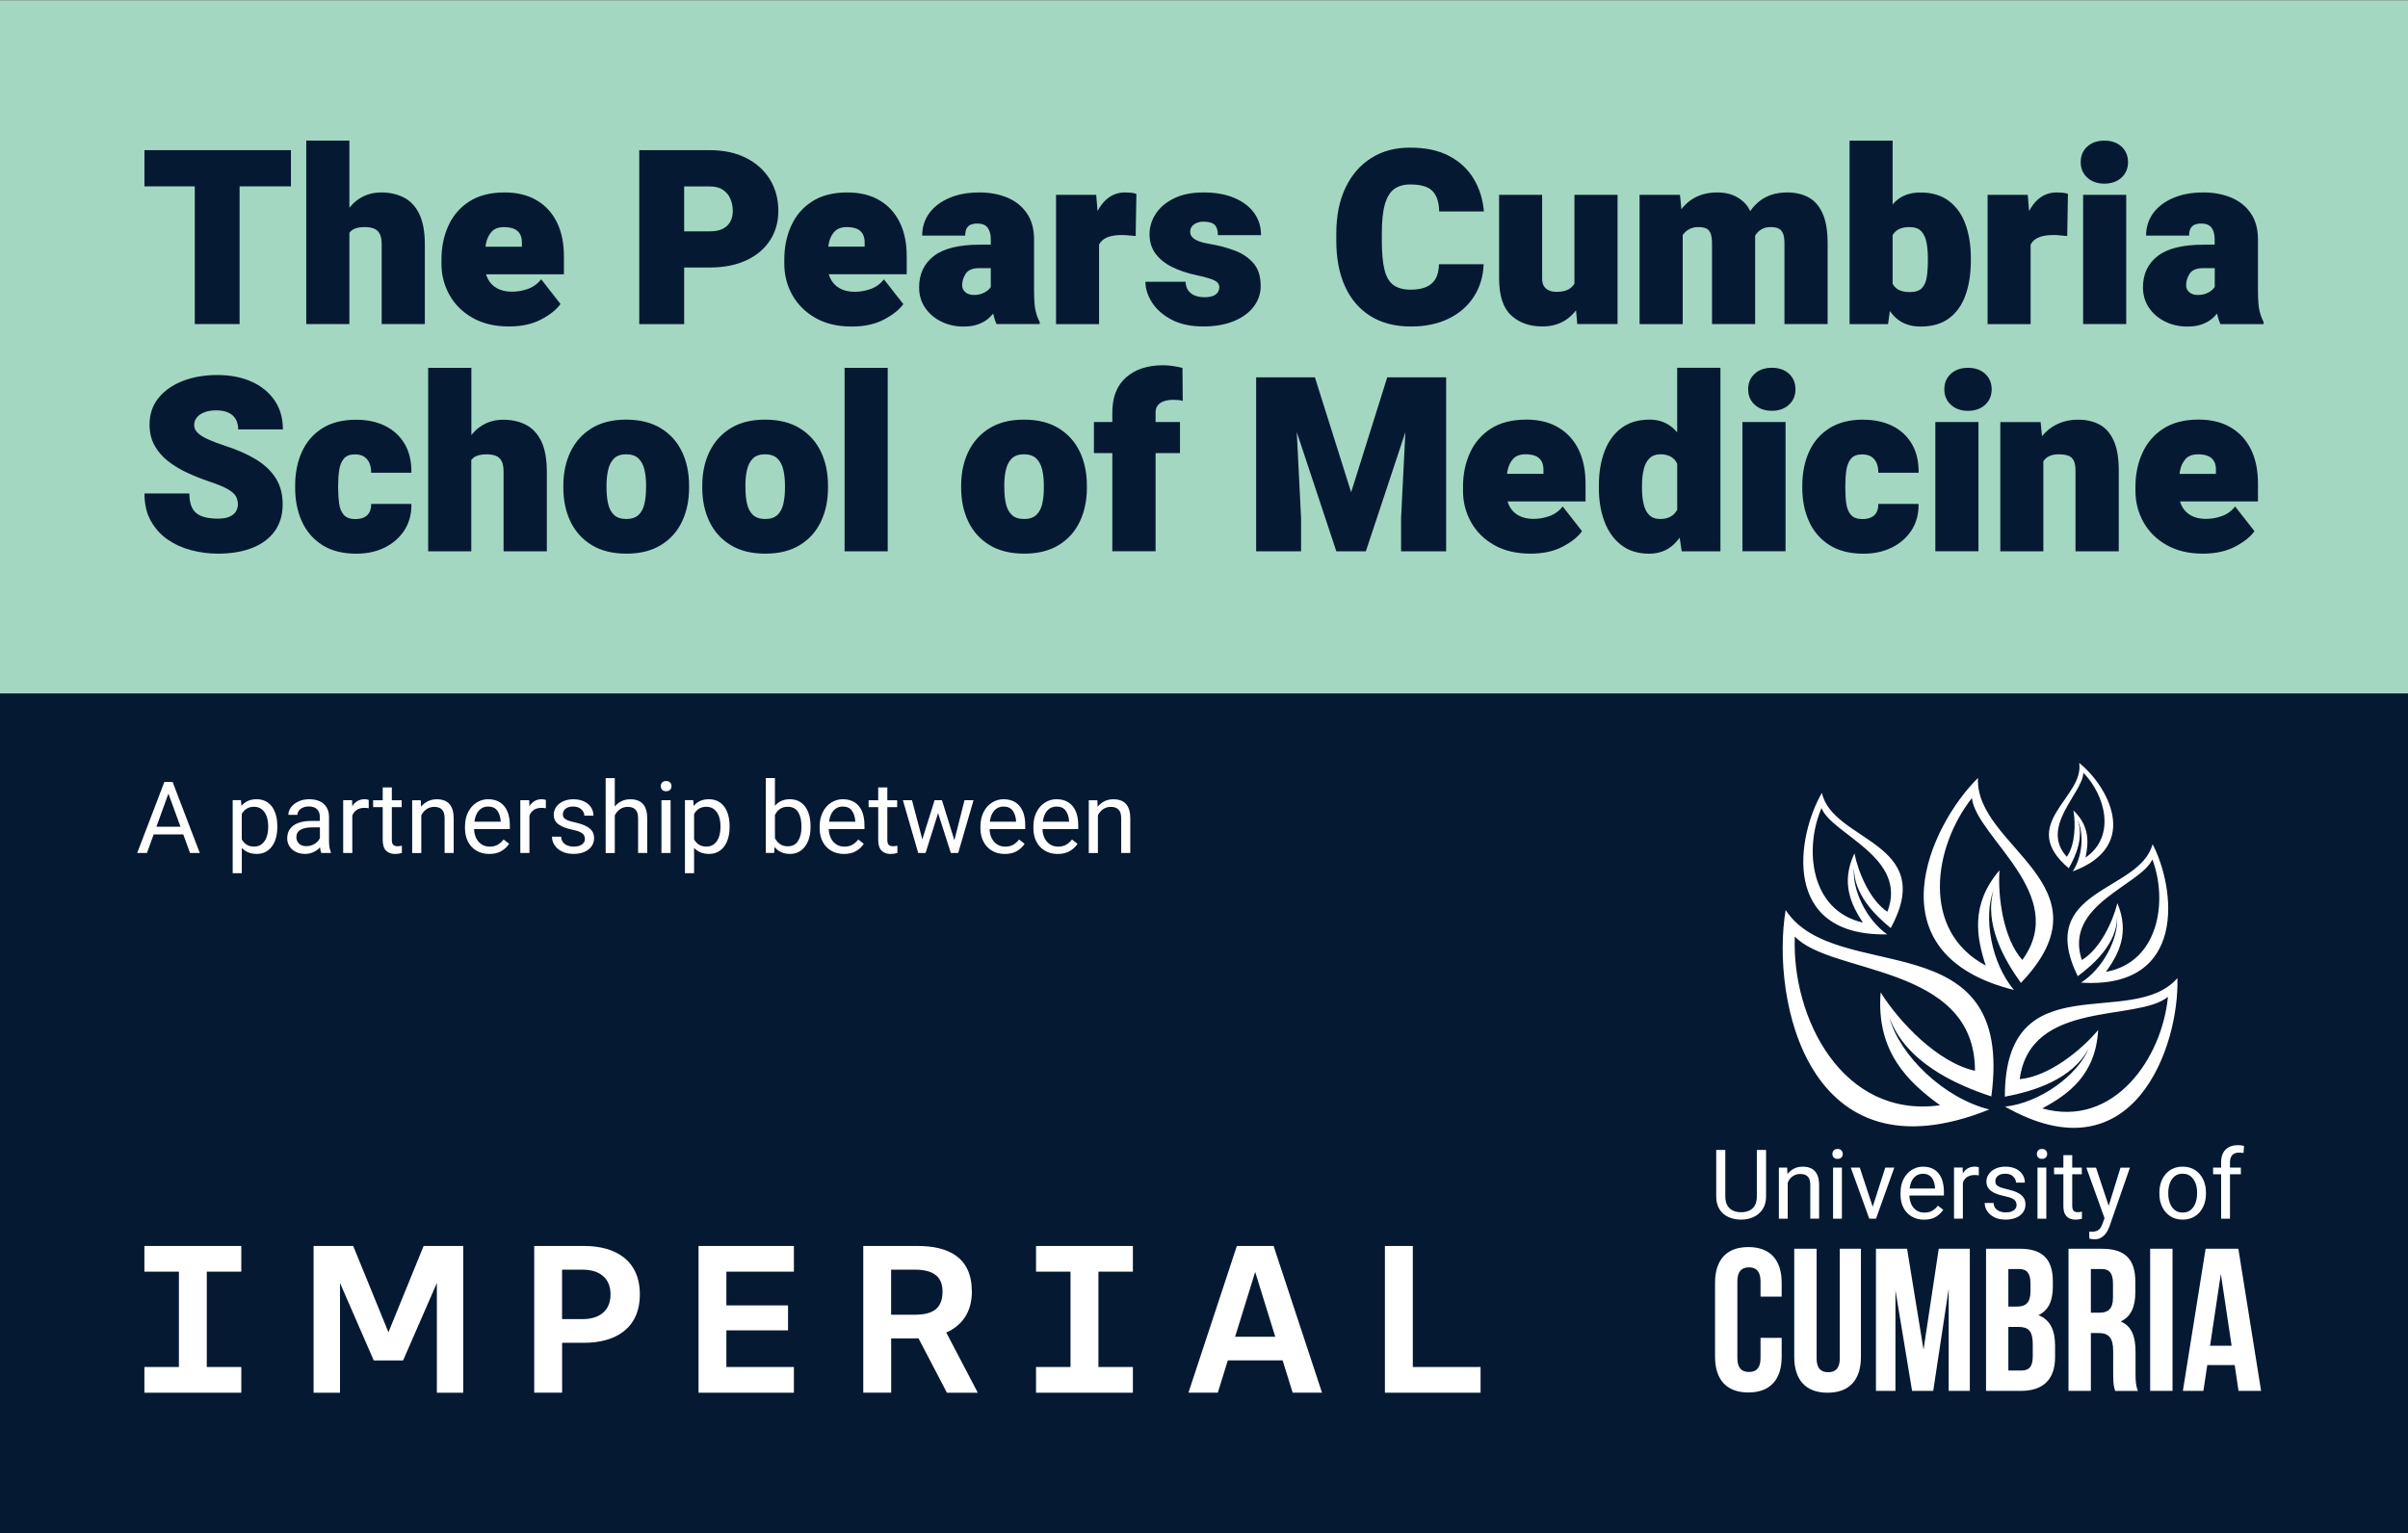 <?xml version="1.0" encoding="UTF-8"?> <svg xmlns="http://www.w3.org/2000/svg" xmlns:xlink="http://www.w3.org/1999/xlink" id="Layer_1" data-name="Layer 1" viewBox="0 0 509.26 324.33"><rect x="0" y="0" width="509.26" height="324.33" fill="#808080" stroke="none"/><defs><style> .cls-1 { clip-path: url(#clippath); } .cls-2 { fill: none; } .cls-2, .cls-3, .cls-4, .cls-5 { stroke-width: 0px; } .cls-3 { fill: #a3d7c2; } .cls-4 { fill: #fff; } .cls-5 { fill: #061933; } </style><clipPath id="clippath"><rect class="cls-2" x="28.77" y="164.24" width="210.82" height="20.63"></rect></clipPath></defs><rect class="cls-3" y=".09" width="509.26" height="146.7"></rect><rect class="cls-5" y="146.7" width="509.26" height="177.63"></rect><path class="cls-5" d="M418.42,89.28h-9.12v27.34h9.12v-27.34ZM374.71,86.9c1.5,0,2.71-.43,3.63-1.28.92-.85,1.38-1.94,1.38-3.27s-.46-2.44-1.38-3.29c-.92-.84-2.13-1.26-3.63-1.26s-2.69.42-3.61,1.26c-.93.84-1.39,1.94-1.39,3.29s.46,2.42,1.39,3.27c.93.85,2.13,1.28,3.61,1.28M377.62,89.28h-9.12v27.34h9.12v-27.34ZM235.24,89.28h-3.89v6.57h3.89v20.77h9.15v-20.77h5.16v-6.57h-5.16v-2.02c0-.86.32-1.52.96-1.98.64-.46,1.55-.7,2.73-.7.44,0,.82.02,1.14.05.32.03.62.09.91.18l-.05-6.98c-.62-.15-1.27-.28-1.95-.39-.67-.11-1.39-.17-2.15-.17-3.29,0-5.9.86-7.83,2.57-1.94,1.71-2.91,4.18-2.91,7.42v2.02ZM212.39,102.72c0-1.21.11-2.32.34-3.32.23-1,.64-1.8,1.24-2.4.6-.6,1.45-.9,2.57-.9s2.02.3,2.63.9c.61.6,1.02,1.4,1.25,2.4.23,1,.34,2.11.34,3.32v.48c0,1.25-.11,2.37-.34,3.37-.23,1-.64,1.79-1.25,2.36-.61.57-1.47.86-2.58.86s-2-.29-2.6-.86c-.61-.57-1.02-1.36-1.25-2.36-.23-1-.34-2.13-.34-3.37v-.48ZM204.79,95.56c-1.01,2.1-1.52,4.48-1.52,7.16v.48c0,2.66.51,5.05,1.52,7.15,1.01,2.1,2.51,3.76,4.49,4.96,1.98,1.21,4.42,1.81,7.32,1.81s5.33-.6,7.3-1.81c1.97-1.2,3.46-2.86,4.46-4.96,1-2.11,1.5-4.49,1.5-7.15v-.48c0-2.68-.5-5.07-1.5-7.16-1-2.1-2.49-3.75-4.47-4.97-1.98-1.21-4.43-1.82-7.34-1.82s-5.31.61-7.28,1.82c-1.97,1.21-3.46,2.87-4.47,4.97M187.74,77.81h-9.12v38.82h9.12v-38.82ZM157.64,102.72c0-1.21.11-2.32.34-3.32.23-1,.64-1.8,1.24-2.4.6-.6,1.45-.9,2.57-.9s2.02.3,2.63.9c.61.6,1.02,1.4,1.25,2.4.23,1,.34,2.11.34,3.32v.48c0,1.25-.11,2.37-.34,3.37-.23,1-.64,1.79-1.25,2.36-.61.57-1.46.86-2.58.86s-2-.29-2.6-.86c-.61-.57-1.02-1.36-1.25-2.36-.23-1-.34-2.13-.34-3.37v-.48ZM150.04,95.56c-1.01,2.1-1.52,4.48-1.52,7.16v.48c0,2.66.51,5.05,1.52,7.15,1.01,2.1,2.51,3.76,4.49,4.96,1.98,1.21,4.42,1.81,7.32,1.81s5.33-.6,7.3-1.81c1.97-1.2,3.46-2.86,4.46-4.96,1-2.11,1.5-4.49,1.5-7.15v-.48c0-2.68-.5-5.07-1.5-7.16-1-2.1-2.49-3.75-4.47-4.97-1.98-1.21-4.43-1.82-7.34-1.82s-5.31.61-7.28,1.82c-1.97,1.21-3.46,2.87-4.47,4.97M40.05,104.39h-9.5c0,2.24.44,4.17,1.33,5.77s2.07,2.93,3.56,3.96c1.49,1.03,3.16,1.79,5,2.27,1.85.49,3.73.73,5.65.73,2.78,0,5.2-.4,7.25-1.21,2.05-.81,3.64-1.99,4.76-3.55,1.12-1.56,1.68-3.46,1.68-5.7,0-2.11-.48-3.93-1.44-5.47-.96-1.54-2.36-2.87-4.18-3.99-1.83-1.12-4.06-2.1-6.69-2.94-1.26-.42-2.38-.84-3.34-1.26-.96-.42-1.71-.88-2.25-1.37-.54-.49-.81-1.06-.81-1.72,0-.57.17-1.09.52-1.55.35-.46.87-.84,1.57-1.12.7-.29,1.56-.43,2.59-.43s1.93.17,2.62.51c.68.34,1.19.81,1.52,1.42.33.61.49,1.31.49,2.1h9.45c0-2.39-.59-4.45-1.78-6.17-1.19-1.72-2.82-3.04-4.9-3.96-2.08-.92-4.48-1.38-7.19-1.38s-5.2.43-7.35,1.28c-2.16.85-3.86,2.05-5.11,3.61-1.25,1.56-1.87,3.42-1.87,5.57,0,1.7.35,3.19,1.06,4.46.71,1.27,1.66,2.37,2.86,3.31,1.2.93,2.54,1.75,4.04,2.44,1.5.69,3.04,1.31,4.63,1.85,1.77.59,3.09,1.13,3.95,1.63.87.5,1.44,1,1.72,1.51.28.5.42,1.09.42,1.74,0,.51-.14.98-.4,1.44-.27.45-.71.83-1.33,1.11-.61.29-1.44.43-2.49.43s-1.89-.09-2.65-.27c-.76-.18-1.39-.47-1.9-.88s-.88-.96-1.12-1.63c-.24-.67-.37-1.52-.37-2.53M50.66,39.42h10.87v-7.66h-30.98v7.66h10.64v29.14h9.48v-29.14ZM63.85,95.57c-.95,2.11-1.43,4.49-1.43,7.15v.48c0,2.66.48,5.04,1.44,7.14.96,2.1,2.4,3.75,4.31,4.97,1.91,1.21,4.31,1.82,7.19,1.82,2.24,0,4.24-.43,6-1.3,1.76-.87,3.15-2.09,4.17-3.66,1.02-1.58,1.51-3.43,1.48-5.57h-8.52c.02.67-.1,1.25-.34,1.73-.24.48-.62.85-1.12,1.1-.51.25-1.13.38-1.87.38-1.1,0-1.9-.29-2.43-.87-.52-.58-.86-1.37-1-2.36-.14-.99-.22-2.11-.22-3.36v-.48c0-1.21.08-2.32.23-3.32.15-1,.48-1.8.98-2.4.51-.6,1.29-.9,2.35-.9.82,0,1.49.18,2,.53.51.35.87.82,1.1,1.41.23.59.33,1.24.32,1.95h8.52c.03-2.41-.45-4.45-1.44-6.12-.99-1.67-2.37-2.93-4.13-3.8-1.76-.87-3.8-1.3-6.13-1.3-2.86,0-5.25.61-7.16,1.82-1.91,1.21-3.35,2.87-4.3,4.98M80.7,68.56h9.15v-16.78c0-2.71-.39-4.88-1.17-6.49-.78-1.62-1.87-2.79-3.26-3.5-1.39-.72-2.99-1.08-4.79-1.08-2,0-3.75.58-5.24,1.74-.55.43-1.04.94-1.5,1.49v-14.2h-9.12v38.82h9.12v-19.33c.26-.31.56-.58.95-.77.56-.28,1.32-.42,2.26-.42.76,0,1.41.1,1.95.3.54.2.95.57,1.24,1.1.29.53.43,1.29.43,2.29v16.83ZM99.67,77.81h-9.12v38.82h9.12v-19.33c.26-.31.56-.58.95-.77.57-.28,1.32-.42,2.26-.42.76,0,1.41.1,1.95.3.54.2.95.57,1.24,1.1.29.53.43,1.29.43,2.29v16.83h9.15v-16.78c0-2.71-.39-4.88-1.17-6.49-.78-1.62-1.87-2.78-3.26-3.5-1.39-.72-2.99-1.07-4.79-1.07-2.01,0-3.75.58-5.24,1.74-.55.43-1.04.94-1.5,1.49v-14.2ZM102.68,52.19c.03-.2.05-.42.09-.62.2-1.04.6-1.88,1.19-2.54.59-.66,1.47-.98,2.65-.98.83,0,1.52.12,2.08.35.57.24.99.61,1.28,1.11.29.51.42,1.15.4,1.95v.73h-7.69ZM102.77,58.03h16.49v-3.82c0-2.8-.5-5.2-1.5-7.22-1-2.01-2.44-3.56-4.31-4.65-1.87-1.09-4.13-1.63-6.77-1.63-2.98,0-5.46.64-7.43,1.91-1.97,1.27-3.45,2.98-4.42,5.13-.98,2.15-1.47,4.53-1.47,7.14v.93c0,2.34.56,4.52,1.67,6.53,1.11,2.01,2.73,3.64,4.87,4.86,2.13,1.23,4.71,1.85,7.75,1.85,2.66,0,4.93-.5,6.81-1.49,1.88-.99,3.24-2.08,4.08-3.26l-4.09-5.23c-.77.98-1.72,1.66-2.84,2.05s-2.24.58-3.35.58c-1.21,0-2.25-.24-3.12-.71-.87-.47-1.53-1.15-1.98-2.04-.15-.29-.27-.61-.37-.95M136.63,103.2c0,1.25-.11,2.37-.34,3.37-.23,1-.64,1.79-1.25,2.36-.61.57-1.46.86-2.58.86s-2-.29-2.6-.86c-.61-.57-1.02-1.36-1.25-2.36-.23-1-.34-2.13-.34-3.37v-.48c0-1.21.11-2.32.34-3.32.23-1,.64-1.8,1.24-2.4.6-.6,1.45-.9,2.57-.9s2.02.3,2.63.9c.61.6,1.02,1.4,1.25,2.4.23,1,.34,2.11.34,3.32v.48ZM139.75,90.59c-1.98-1.21-4.43-1.82-7.34-1.82s-5.31.61-7.28,1.82c-1.97,1.21-3.46,2.87-4.47,4.97-1.01,2.1-1.52,4.48-1.52,7.16v.48c0,2.66.51,5.05,1.52,7.15,1.01,2.1,2.51,3.76,4.49,4.96,1.98,1.21,4.42,1.81,7.32,1.81s5.33-.6,7.3-1.81c1.97-1.2,3.46-2.86,4.46-4.96,1-2.11,1.5-4.49,1.5-7.15v-.48c0-2.68-.5-5.07-1.5-7.16-1-2.1-2.49-3.75-4.47-4.97M154.98,44.61c0,.84-.17,1.59-.51,2.24-.34.65-.86,1.16-1.57,1.53-.71.37-1.63.56-2.78.56h-5.43v-9.5h5.43c1.15,0,2.07.24,2.78.72.71.48,1.23,1.12,1.57,1.91.34.79.51,1.64.51,2.55M162.85,50.85c1.17-1.8,1.76-3.9,1.76-6.29s-.59-4.65-1.76-6.57c-1.17-1.92-2.84-3.44-5-4.55-2.17-1.11-4.74-1.67-7.72-1.67h-14.94v36.8h9.5v-11.98h5.43c2.98,0,5.56-.51,7.72-1.52,2.17-1.01,3.83-2.42,5-4.22M175.17,52.19c.03-.2.05-.42.09-.62.2-1.04.6-1.88,1.19-2.54.59-.66,1.47-.99,2.65-.99.83,0,1.52.12,2.08.35.56.23.99.61,1.28,1.11.29.51.42,1.15.4,1.95v.73h-7.69ZM175.27,58.02h16.49v-3.82c0-2.8-.5-5.2-1.5-7.21-1-2.01-2.44-3.56-4.31-4.65s-4.13-1.63-6.77-1.63c-2.98,0-5.46.64-7.43,1.91-1.97,1.27-3.45,2.98-4.42,5.13-.98,2.15-1.46,4.53-1.46,7.14v.94c0,2.34.56,4.52,1.67,6.53,1.11,2.01,2.73,3.64,4.86,4.87,2.13,1.23,4.71,1.85,7.75,1.85,2.66,0,4.93-.5,6.81-1.49,1.88-.99,3.24-2.08,4.08-3.26l-4.1-5.23c-.78.98-1.72,1.66-2.84,2.05-1.12.39-2.24.58-3.35.58-1.21,0-2.25-.24-3.12-.71-.87-.47-1.53-1.15-1.98-2.04-.15-.29-.27-.62-.37-.95M209.54,60.71s-.05.08-.08.12c-.3.42-.76.79-1.35,1.1-.6.31-1.33.47-2.19.47-.69,0-1.27-.19-1.73-.57-.46-.38-.7-.88-.7-1.5,0-.86.25-1.68.76-2.45.51-.77,1.48-1.16,2.91-1.16h2.38v4ZM210.78,68.56h9.1v-.45c-.37-.69-.66-1.48-.87-2.38-.21-.89-.32-2.33-.32-4.3v-10.79c0-2.21-.51-4.05-1.52-5.52-1.01-1.48-2.39-2.58-4.12-3.31-1.74-.73-3.7-1.1-5.89-1.1-2.46,0-4.6.39-6.42,1.18-1.82.78-3.23,1.86-4.22,3.22-.99,1.36-1.49,2.94-1.49,4.73h9.1c0-.62.1-1.12.29-1.49.19-.37.48-.64.86-.81.38-.17.85-.25,1.4-.25,1.05,0,1.78.3,2.21.9.43.6.65,1.4.65,2.41v1.16h-2.3c-4.43,0-7.68.8-9.75,2.4-2.07,1.6-3.11,3.81-3.11,6.62,0,1.65.43,3.1,1.29,4.35.86,1.25,2,2.22,3.42,2.91,1.42.69,2.97,1.04,4.64,1.04,1.25,0,2.31-.16,3.18-.49.88-.33,1.62-.76,2.22-1.3.33-.3.63-.61.91-.95.19.85.43,1.6.73,2.23M240.18,49.91l.15-8.9c-.32-.12-.7-.2-1.12-.24-.43-.04-.86-.06-1.28-.06-1.53,0-2.87.51-4.01,1.54-.7.63-1.29,1.45-1.8,2.4l-.29-3.43h-8.49v27.35h9.1v-16.83c.35-.69.93-1.2,1.73-1.53.8-.33,1.84-.49,3.12-.49.37,0,.85.02,1.45.08.6.05,1.07.09,1.43.13M257.59,49.74h9.1c0-1.8-.49-3.38-1.48-4.73-.99-1.35-2.39-2.4-4.21-3.16-1.82-.76-3.98-1.14-6.47-1.14s-4.49.41-6.19,1.23c-1.7.82-3,1.9-3.89,3.25-.89,1.35-1.34,2.81-1.34,4.37s.43,3,1.3,4.14c.87,1.14,2.04,2.08,3.5,2.79,1.47.72,3.07,1.27,4.83,1.65,1.35.29,2.39.55,3.13.8.74.24,1.26.5,1.55.77.3.27.44.61.44,1.04s-.12.82-.35,1.14c-.23.32-.58.56-1.04.73-.45.17-1.03.25-1.72.25-.81,0-1.51-.12-2.1-.37-.59-.24-1.05-.61-1.38-1.09-.33-.48-.51-1.08-.54-1.81h-8.49c0,1.47.47,2.93,1.4,4.39.94,1.46,2.31,2.67,4.13,3.63s4.06,1.44,6.72,1.44c2.47,0,4.62-.38,6.44-1.12,1.82-.75,3.22-1.77,4.21-3.07.98-1.3,1.48-2.75,1.48-4.37,0-2.04-.51-3.65-1.54-4.83-1.03-1.18-2.36-2.07-3.98-2.68-1.63-.61-3.34-1.06-5.14-1.36-.96-.15-1.75-.35-2.38-.58-.62-.23-1.09-.52-1.4-.85-.31-.33-.47-.7-.47-1.12,0-.49.13-.89.39-1.21.26-.32.61-.57,1.04-.73.43-.17.88-.25,1.35-.25,1.14,0,1.95.23,2.4.68.46.45.68,1.18.68,2.17M285.75,104.14l-7.66-24.31h-12.43v36.8h9.5v-7.08l-.91-18.14,8.37,25.22h6.24l8.36-25.22-.91,18.14v7.08h9.53v-36.8h-12.46l-7.63,24.31ZM304.38,44.73h9.45c-.22-2.56-.94-4.86-2.16-6.9-1.22-2.04-2.95-3.65-5.18-4.83-2.23-1.18-4.98-1.77-8.25-1.77s-5.89.73-8.23,2.2c-2.33,1.46-4.15,3.55-5.45,6.27-1.3,2.71-1.95,5.96-1.95,9.73v1.49c0,3.76.62,6.99,1.86,9.7,1.24,2.71,3.04,4.8,5.39,6.26,2.36,1.46,5.2,2.19,8.52,2.19,3.07,0,5.73-.56,8-1.67,2.27-1.11,4.04-2.66,5.32-4.64,1.28-1.98,1.97-4.27,2.07-6.86h-9.45c-.02,1.26-.26,2.29-.72,3.08-.46.79-1.13,1.37-2.01,1.74-.88.37-1.95.56-3.21.56-1.53,0-2.75-.32-3.65-.96-.9-.64-1.54-1.71-1.92-3.22-.38-1.51-.57-3.57-.57-6.18v-1.54c0-2.59.21-4.65.64-6.15.43-1.51,1.09-2.59,1.97-3.24.89-.65,2.01-.97,3.38-.97,2.27,0,3.86.47,4.75,1.42.89.94,1.36,2.38,1.39,4.3M322.65,96.1c.83,0,1.52.12,2.08.35.56.24.99.61,1.28,1.11.29.51.42,1.15.41,1.95v.73h-7.7c.03-.2.05-.42.09-.62.2-1.04.6-1.88,1.19-2.54.59-.66,1.47-.98,2.65-.98M322.72,88.77c-2.98,0-5.46.64-7.43,1.91-1.97,1.27-3.45,2.98-4.42,5.13-.98,2.15-1.46,4.53-1.46,7.14v.93c0,2.34.56,4.52,1.67,6.53s2.73,3.64,4.86,4.86c2.13,1.23,4.71,1.85,7.75,1.85,2.66,0,4.93-.5,6.81-1.49,1.88-.99,3.24-2.08,4.08-3.26l-4.09-5.23c-.78.98-1.72,1.66-2.84,2.05-1.12.39-2.24.58-3.35.58-1.21,0-2.25-.24-3.12-.71-.87-.47-1.53-1.15-1.98-2.03-.15-.3-.27-.62-.37-.95h16.49v-3.82c0-2.8-.5-5.2-1.5-7.22-1-2.01-2.44-3.56-4.31-4.65-1.87-1.09-4.13-1.63-6.77-1.63M333.57,68.56h8.52v-27.35h-9.12v18.81c-.25.39-.56.74-.95,1.01-.67.47-1.6.71-2.79.71-.67,0-1.24-.11-1.71-.33-.46-.22-.81-.54-1.04-.95-.23-.41-.34-.9-.34-1.48v-17.77h-9.1v17.72c0,3.6.85,6.2,2.54,7.77,1.69,1.58,3.89,2.36,6.61,2.36,2.11,0,3.9-.56,5.38-1.68.65-.49,1.22-1.08,1.74-1.73l.26,2.9ZM347.61,99.31c.24-.99.65-1.78,1.23-2.35.57-.57,1.35-.86,2.33-.86.74,0,1.39.13,1.95.39.56.26,1.01.66,1.36,1.19.09.13.15.3.23.45v9.71c-.28.49-.62.91-1.05,1.22-.67.49-1.51.73-2.54.73s-1.79-.29-2.35-.86c-.56-.57-.95-1.35-1.17-2.34-.23-.99-.34-2.09-.34-3.32v-.53c0-1.3.12-2.44.37-3.44M359.02,103.17s.02-.1.03-.15v.3c0-.05-.02-.1-.03-.16M348.81,88.77c-2.34,0-4.31.59-5.89,1.77-1.58,1.18-2.78,2.82-3.58,4.92-.8,2.1-1.2,4.53-1.2,7.29v.53c0,2.65.4,5.01,1.2,7.1.8,2.09,1.99,3.74,3.56,4.94,1.58,1.21,3.53,1.81,5.85,1.81,2.09,0,3.83-.65,5.22-1.96.45-.42.86-.91,1.26-1.43l.43,2.88h8.19v-38.82h-9.15v13.67c-.23-.26-.45-.52-.7-.75-1.39-1.3-3.12-1.96-5.19-1.96M377.37,68.56h9.15v-17.06c0-2.71-.37-4.86-1.1-6.43-.73-1.58-1.74-2.7-3.02-3.36-1.28-.67-2.76-1-4.42-1-2.31,0-4.23.59-5.77,1.77-.79.61-1.48,1.33-2.06,2.18-.32-.66-.7-1.24-1.16-1.71-1.47-1.49-3.38-2.24-5.74-2.24s-4.25.58-5.83,1.74c-.69.51-1.29,1.12-1.83,1.8l-.3-3.03h-8.54v27.35h9.12v-18.83s.02-.05.04-.07c.38-.53.84-.94,1.38-1.21.54-.28,1.15-.42,1.82-.42s1.18.08,1.62.24c.44.16.77.49,1,1,.23.51.34,1.28.34,2.32v16.96h9.12v-18.25c0-.15-.01-.29-.01-.44,0,0,0-.02.01-.02.35-.58.8-1.03,1.34-1.34.54-.31,1.18-.47,1.92-.47.62,0,1.15.08,1.58.25.43.17.76.5,1,.99.24.49.36,1.23.36,2.22v17.06ZM394.05,88.77c-2.86,0-5.25.61-7.16,1.82-1.91,1.21-3.35,2.87-4.3,4.98-.95,2.11-1.43,4.49-1.43,7.15v.48c0,2.66.48,5.04,1.44,7.14.96,2.1,2.4,3.75,4.31,4.97,1.91,1.21,4.31,1.82,7.19,1.82,2.24,0,4.24-.43,6-1.3,1.76-.87,3.15-2.09,4.17-3.66,1.02-1.58,1.51-3.43,1.48-5.57h-8.52c.02.67-.1,1.25-.34,1.73-.24.48-.62.85-1.12,1.1-.51.25-1.13.38-1.87.38-1.1,0-1.9-.29-2.43-.87-.52-.58-.85-1.37-1-2.36-.14-.99-.21-2.11-.21-3.36v-.48c0-1.21.08-2.32.23-3.32.15-1,.48-1.8.98-2.4.51-.6,1.29-.9,2.35-.9.83,0,1.49.18,2,.53.51.35.87.82,1.1,1.41.23.59.33,1.24.32,1.95h8.52c.03-2.41-.45-4.45-1.44-6.12-.99-1.67-2.37-2.93-4.13-3.8-1.76-.87-3.8-1.3-6.13-1.3M407.72,55.09c0,1.35-.08,2.53-.24,3.54-.16,1.01-.51,1.79-1.05,2.34-.54.55-1.39.82-2.55.82s-2.07-.24-2.73-.73c-.36-.27-.65-.61-.89-1.02v-10.26s.05-.11.08-.16c.34-.53.79-.93,1.37-1.19.57-.26,1.28-.39,2.12-.39,1.13,0,1.97.3,2.51.9.55.6.91,1.39,1.1,2.38.18.98.28,2.07.28,3.25v.53ZM395.97,54.84c0,.05-.02.1-.02.15v-.3c0,.05.02.1.02.15M415.69,62.4c.75-2.11,1.12-4.54,1.12-7.3v-.53c0-2.64-.38-5.01-1.12-7.09-.75-2.08-1.91-3.73-3.49-4.94-1.58-1.21-3.6-1.82-6.08-1.82-2.19,0-3.97.65-5.33,1.96-.19.18-.36.39-.53.58v-13.51h-9.1v38.82h8.14l.38-2.76c.36.47.73.92,1.14,1.31,1.36,1.31,3.15,1.96,5.36,1.96,2.46,0,4.47-.59,6.04-1.76,1.57-1.17,2.72-2.81,3.47-4.92M421.21,82.36c0-1.35-.46-2.44-1.38-3.29-.92-.84-2.13-1.26-3.63-1.26s-2.69.42-3.61,1.26c-.93.84-1.39,1.94-1.39,3.29s.46,2.42,1.39,3.27c.93.85,2.13,1.28,3.61,1.28s2.71-.43,3.63-1.28c.92-.85,1.38-1.94,1.38-3.27M437.19,49.91l.15-8.9c-.32-.12-.69-.2-1.12-.24-.43-.04-.85-.06-1.28-.06-1.53,0-2.87.51-4.01,1.54-.7.63-1.29,1.45-1.8,2.4l-.29-3.43h-8.49v27.35h9.1v-16.83c.35-.69.93-1.2,1.73-1.53.8-.33,1.84-.49,3.12-.49.37,0,.85.02,1.45.08.6.05,1.08.09,1.43.13M443.98,89.79c-1.28-.67-2.76-1.01-4.45-1.01-2.11,0-3.96.52-5.55,1.57-.79.52-1.5,1.16-2.12,1.93l-.3-2.99h-8.52v27.34h9.1v-19.06c.31-.44.69-.8,1.17-1.04.55-.28,1.23-.42,2.04-.42s1.43.08,1.96.25c.53.17.93.5,1.21.99.28.49.42,1.22.42,2.2v17.08h9.15v-17.06c0-2.71-.37-4.85-1.1-6.42-.73-1.57-1.74-2.69-3.02-3.36M440.55,68.56h9.12v-27.35h-9.12v27.35ZM448.67,37.57c.92-.85,1.38-1.94,1.38-3.27s-.46-2.44-1.38-3.29c-.92-.84-2.13-1.26-3.63-1.26s-2.69.42-3.61,1.26c-.93.84-1.39,1.94-1.39,3.29s.46,2.42,1.39,3.27c.93.85,2.13,1.28,3.61,1.28s2.71-.43,3.63-1.28M460.94,100.25c.03-.2.05-.42.09-.62.2-1.04.6-1.88,1.19-2.54.59-.66,1.47-.98,2.65-.98.83,0,1.52.12,2.09.35.56.24.99.61,1.28,1.11.29.51.42,1.15.4,1.95v.73h-7.69ZM453.09,95.81c-.98,2.15-1.47,4.53-1.47,7.14v.93c0,2.34.56,4.52,1.67,6.53,1.11,2.01,2.73,3.64,4.86,4.86,2.13,1.23,4.71,1.85,7.75,1.85,2.66,0,4.93-.5,6.81-1.49,1.88-.99,3.24-2.08,4.08-3.26l-4.09-5.23c-.78.98-1.72,1.66-2.84,2.05-1.12.39-2.24.58-3.35.58-1.21,0-2.25-.24-3.12-.71-.87-.47-1.53-1.15-1.98-2.03-.15-.3-.27-.62-.37-.95h16.49v-3.82c0-2.8-.5-5.2-1.5-7.22s-2.44-3.56-4.31-4.65c-1.87-1.09-4.13-1.63-6.77-1.63-2.98,0-5.46.64-7.43,1.91-1.97,1.27-3.45,2.98-4.42,5.13M468.38,60.71s-.05.08-.08.12c-.3.42-.76.79-1.35,1.1-.6.31-1.33.47-2.19.47-.69,0-1.27-.19-1.73-.57-.46-.38-.69-.88-.69-1.5,0-.86.25-1.68.76-2.45s1.47-1.16,2.91-1.16h2.38v4ZM478.72,68.56v-.45c-.37-.69-.66-1.48-.87-2.38-.21-.89-.32-2.33-.32-4.3v-10.79c0-2.21-.51-4.05-1.52-5.52-1.01-1.48-2.38-2.58-4.12-3.31s-3.7-1.1-5.89-1.1c-2.46,0-4.6.39-6.42,1.18-1.82.78-3.23,1.86-4.22,3.22-.99,1.36-1.49,2.94-1.49,4.73h9.1c0-.62.1-1.12.29-1.49.19-.37.48-.64.86-.81.38-.17.85-.25,1.4-.25,1.05,0,1.78.3,2.21.9.43.6.64,1.4.64,2.41v1.16h-2.3c-4.43,0-7.68.8-9.75,2.4-2.07,1.6-3.11,3.81-3.11,6.62,0,1.65.43,3.1,1.29,4.35.86,1.25,2,2.22,3.42,2.91,1.42.69,2.97,1.04,4.64,1.04,1.25,0,2.31-.16,3.18-.49.88-.33,1.62-.76,2.22-1.3.33-.3.63-.61.91-.95.19.85.43,1.6.73,2.23h9.1Z"></path><path class="cls-4" d="M467.4,284.69l2.28-15.21,2.28,15.21h-4.55ZM466.46,264.16l-4.81,30.07h4.34l.82-5.46h5.8l.81,5.46h4.77l-4.81-30.07h-6.92ZM459.46,264.16h-4.73v30.07h4.73v-30.07ZM444.47,268.45c1.67,0,2.4.94,2.4,3.09v2.97c0,2.41-1.07,3.18-2.83,3.18h-1.85v-9.24h2.28ZM444.59,264.16h-7.13v30.07h4.73v-12.24h1.63c2.15,0,3.09,1.03,3.09,3.82v4.73c0,2.45.17,2.92.43,3.7h4.81c-.47-1.12-.51-2.19-.51-3.65v-4.64c0-3.14-.77-5.41-3.14-6.4,2.11-.99,3.09-3.01,3.09-6.1v-2.36c0-4.64-2.11-6.92-7-6.92M441.23,247l3.85,10.69-.4,1.1c-.22.66-.5,1.13-.86,1.39-.35.26-.84.39-1.47.39-.05,0-.13,0-.24-.02-.12-.01-.2-.02-.25-.03v1.49c.07.02.16.04.29.07.13.02.26.04.4.06.14.02.26.03.36.03.49,0,.92-.09,1.28-.26.36-.18.66-.41.91-.68.25-.28.46-.57.62-.88.16-.31.29-.6.39-.87l4.34-12.47h-1.99l-2.5,8.07-2.68-8.07h-2.04ZM434.41,248.41h1.97v6.71c0,.72.11,1.29.34,1.71.23.42.53.72.91.9.38.18.8.27,1.25.27.33,0,.62-.02.85-.06.24-.04.43-.09.57-.13v-1.49c-.09.02-.22.04-.38.07-.17.03-.33.04-.48.04-.21,0-.4-.03-.58-.09-.18-.06-.33-.18-.44-.37-.11-.19-.17-.47-.17-.84v-6.72h2.02v-1.41h-2.02v-2.63h-1.87v2.63h-1.97v1.41ZM427.02,268.45c1.67,0,2.4.94,2.4,3.09v1.68c0,2.4-1.07,3.18-2.83,3.18h-1.85v-7.95h2.28ZM424.75,280.7h2.1c2.15,0,3.05.86,3.05,3.65v2.62c0,2.23-.86,2.96-2.45,2.96h-2.71v-9.24ZM427.15,264.16h-7.13v30.07h7.43c4.72,0,7.17-2.49,7.17-7.13v-2.45c0-3.18-.99-5.45-3.52-6.44,2.1-.99,3.05-2.96,3.05-6.06v-1.07c0-4.64-2.11-6.92-7-6.92M430.77,244.12c0,.28.09.53.27.73.18.2.45.3.81.3s.63-.1.82-.3c.19-.2.28-.45.28-.73s-.09-.54-.28-.75c-.19-.21-.46-.31-.82-.31s-.63.1-.81.31c-.18.21-.27.46-.27.75M432.77,247h-1.87v10.81h1.87v-10.81ZM421.61,254.48h-1.87c0,.6.17,1.17.51,1.7.34.53.84.97,1.5,1.31.66.34,1.46.51,2.42.51.85,0,1.58-.14,2.21-.4.63-.27,1.11-.65,1.46-1.13.35-.48.52-1.04.52-1.66,0-.59-.14-1.08-.42-1.49-.28-.41-.71-.75-1.28-1.03-.57-.28-1.3-.52-2.19-.72-.68-.15-1.2-.31-1.55-.46-.36-.15-.6-.33-.74-.52-.13-.2-.2-.43-.2-.7s.07-.52.21-.76c.14-.24.37-.44.69-.6.32-.16.73-.23,1.23-.23.73,0,1.28.2,1.67.6.39.4.58.82.58,1.27h1.87c0-.62-.16-1.19-.49-1.7-.33-.51-.8-.92-1.41-1.22-.62-.3-1.36-.45-2.22-.45-.8,0-1.51.14-2.11.43-.61.29-1.07.67-1.4,1.15-.33.48-.5,1-.5,1.57s.16,1.09.48,1.49c.32.4.77.73,1.35.98.58.26,1.27.47,2.07.63.71.15,1.24.31,1.6.5.35.19.59.4.7.63.12.23.18.48.18.74,0,.3-.09.57-.27.8-.18.24-.44.42-.78.56-.34.14-.77.2-1.27.2-.38,0-.76-.06-1.14-.19-.38-.13-.71-.34-.97-.63-.26-.29-.41-.7-.44-1.2M416.15,248.92c.39-.23.87-.35,1.43-.35.18,0,.33,0,.46.01.14,0,.29.03.45.06v-1.71c-.07-.03-.19-.06-.37-.1-.18-.03-.33-.04-.45-.04-.78,0-1.41.22-1.91.65-.25.22-.47.47-.65.77l-.04-1.22h-1.82v10.81h1.87v-7.51c.05-.13.06-.3.12-.42.21-.41.52-.73.9-.96M403.31,264.16h-6.57v30.07h4.12v-21.27l3.52,21.27h4.47l3.27-21.57v21.57h4.47v-30.07h-6.57l-3.22,21.35-3.48-21.35ZM403.87,251.41c.06-.46.15-.9.29-1.26.24-.61.58-1.06,1.01-1.38.43-.31.92-.47,1.48-.47.63,0,1.13.15,1.5.45.37.3.63.67.8,1.13.17.46.26.92.29,1.4v.14h-5.37ZM404.18,254.65c-.23-.53-.35-1.11-.37-1.74h7.3v-.83c0-1.01-.16-1.91-.46-2.7-.31-.79-.79-1.43-1.45-1.89-.66-.46-1.5-.69-2.54-.69-.81,0-1.57.22-2.29.65-.72.44-1.31,1.07-1.76,1.9-.45.83-.67,1.83-.67,3v.43c0,1.01.2,1.91.61,2.7.41.79.98,1.4,1.73,1.85.74.45,1.62.68,2.62.68,1.07,0,1.93-.22,2.58-.64.65-.43,1.15-.91,1.49-1.44l-1.13-.88c-.34.45-.73.8-1.19,1.07-.45.27-1.01.4-1.66.4s-1.24-.17-1.72-.5c-.48-.34-.84-.79-1.1-1.35M391.42,247l3.91,10.81h1.42l3.87-10.81h-1.91l-2.66,8.28-2.73-8.28h-1.91ZM384.19,264.16h-4.73v22.9c0,4.81,2.41,7.56,7.05,7.56s7.05-2.75,7.05-7.56v-22.9h-4.47v23.2c0,2.15-.94,2.92-2.45,2.92s-2.45-.77-2.45-2.92v-23.2ZM387.53,244.12c0,.28.09.53.27.73.18.2.45.3.82.3s.63-.1.82-.3c.19-.2.28-.45.28-.73s-.09-.54-.28-.75c-.19-.21-.46-.31-.82-.31s-.63.1-.82.31c-.18.21-.27.46-.27.75M389.54,247h-1.87v10.81h1.87v-10.81ZM372.76,255.83c.49-.72.74-1.63.74-2.73v-9.84h-1.95v9.84c0,.76-.14,1.38-.41,1.88-.28.49-.66.86-1.16,1.1-.5.24-1.08.36-1.76.36s-1.25-.12-1.75-.36c-.5-.24-.89-.61-1.17-1.1-.28-.49-.42-1.12-.42-1.88v-9.84h-1.92v9.84c0,1.09.23,2,.7,2.73.46.72,1.09,1.27,1.89,1.63.8.36,1.69.54,2.67.54s1.81-.18,2.61-.54c.8-.36,1.45-.91,1.94-1.63M376.8,271.37c0-4.81-2.4-7.56-7.05-7.56s-7.04,2.75-7.04,7.56v15.64c0,4.81,2.4,7.56,7.04,7.56s7.05-2.75,7.05-7.56v-4h-4.47v4.3c0,2.15-.95,2.92-2.45,2.92s-2.45-.78-2.45-2.92v-16.24c0-2.15.94-2.97,2.45-2.97s2.45.82,2.45,2.97v3.22h4.47v-2.92ZM377.98,247h-1.77v10.81h1.87v-7.61c.12-.26.23-.54.41-.76.27-.34.59-.61.97-.8.37-.19.79-.29,1.25-.29s.86.08,1.18.23c.32.16.56.41.72.75.16.35.24.8.24,1.37v7.1h1.87v-7.08c0-.95-.14-1.7-.43-2.28-.28-.57-.68-.99-1.2-1.25-.52-.26-1.13-.39-1.85-.39-.87,0-1.63.22-2.29.68-.35.24-.66.54-.93.87l-.06-1.35ZM417.68,226.52c-7.93-1.76-16.04-10.35-19.95-16.58-1,12.7,6,19.09,12.57,23.87-20.69,2.87-31.42-18.54-30.72-35.71,7.52,8.17,38.14,5.75,38.1,28.42M377.64,192.52c-3.12,18.72,4.56,57.7,43.07,42.18-9.6-2.37-18.99-11.45-21.12-19.45,3.4,9.39,13.88,14.17,21.55,16.69,5.06-37.64-32.89-23.14-43.5-39.43M399.16,192.88c-3.71-2.44-6.19-8.41-6.97-12.36-2.98,6.3-.64,10.92,1.78,14.65-11.13-2.56-12.45-15.59-8.75-24.23,2.25,5.64,18.38,10.36,13.94,21.94M399.87,196.33c9.91-18.25-12.31-18.22-14.56-28.61-5.23,8.96-8.9,30.37,13.81,29.94-4.44-3.08-7.48-9.55-7.01-14.05-.09,5.46,4.34,9.94,7.77,12.73M427.69,203.08c-4.06-4.59-5.2-13.43-4.83-18.97-6.24,7.31-4.8,14.31-2.91,20.14-13.9-7.42-10.96-25.24-2.92-35.42.97,8.32,20.74,20.42,10.66,34.25M418.32,164.57c-10.2,10.05-22.8,37.25,7.6,44.85-4.81-5.71-6.52-15.41-4.28-21.24-2.09,7.24,2.2,14.81,5.76,19.75,19.78-20.74-9.82-28.7-9.08-43.36M441.06,181.42c.63-3.03.97-6.63-2.56-9.97.49,2.77.4,7.27-1.4,9.8-5.82-6.39,3.46-13.56,3.49-17.79,4.59,4.67,7.04,13.47.46,17.96M439.72,161.39c1.17,7.32-13.27,12.94-2.2,22.28,1.52-2.68,3.26-6.71,1.82-10.24,1.45,2.81,1.11,7.78-.99,10.91,14.86-5.48,7.05-18.46,1.37-22.95M445.36,205.61c2.59-3.61,5.13-8.12,2.44-14.55-.96,3.91-3.7,9.76-7.52,12.03-3.9-11.77,12.42-15.76,14.92-21.29,3.3,8.8,1.4,21.75-9.84,23.8M455.24,178.58c-2.72,10.28-24.91,9.25-15.83,27.93,3.55-2.62,8.18-6.9,8.33-12.36.26,4.52-3.06,10.84-7.64,13.72,22.66,1.46,19.97-20.1,15.14-29.29M458.49,210.87c-1.21,12.91-11.39,27.84-26.57,23.61,5.39-2.92,11.27-6.99,11.81-16.58-3.56,4.27-10.49,9.87-16.59,10.39,2.25-16.96,24.91-12.07,31.36-17.42M460.5,206.9c-9.58,11.11-36.49-3.56-36.5,25.1,5.99-1.12,14.31-3.63,17.8-10.31-2.4,5.77-10.34,11.61-17.76,12.41,27.23,15.48,36.9-12.89,36.45-27.2M464.65,252.52c0,.71-.11,1.37-.34,1.98-.23.61-.57,1.09-1.01,1.46-.45.37-1.01.55-1.69.55s-1.25-.18-1.7-.55c-.45-.37-.79-.85-1.01-1.46-.23-.6-.34-1.26-.34-1.98v-.23c0-.71.11-1.37.33-1.98.22-.61.56-1.09,1.01-1.47.45-.37,1.01-.55,1.69-.55s1.25.19,1.71.55c.45.37.79.86,1.02,1.47.23.6.34,1.26.34,1.98v.23ZM465.93,255.32c.4-.83.6-1.76.6-2.8v-.23c0-1.05-.2-1.98-.6-2.81-.4-.82-.96-1.48-1.7-1.96-.74-.48-1.62-.72-2.64-.72s-1.87.24-2.61.72c-.73.48-1.3,1.14-1.7,1.96-.4.82-.6,1.76-.6,2.81v.23c0,1.04.2,1.97.6,2.8.4.83.97,1.48,1.7,1.96.73.48,1.61.72,2.62.72s1.89-.24,2.62-.72c.74-.48,1.3-1.13,1.7-1.96M474.48,243.9l.1-1.49c-.2-.05-.41-.09-.63-.12-.21-.03-.43-.04-.64-.04-1.11,0-1.98.31-2.61.93-.64.62-.96,1.51-.96,2.67v1.15h-1.7v1.41h1.7v9.4h1.87v-9.4h2.3v-1.41h-2.3v-1.15c0-.65.16-1.15.49-1.5s.79-.52,1.37-.52c.17,0,.35,0,.52.02.18.01.33.03.47.06"></path><g><polygon class="cls-4" points="147.73 263.58 147.73 294.62 167.9 294.62 167.9 289.18 153.62 289.18 153.62 281.43 166.66 281.43 166.66 276.15 153.62 276.15 153.62 269.01 167.9 269.01 167.9 263.58 147.73 263.58"></polygon><path class="cls-4" d="M123.53,284.06h-4.65v10.55h-5.9v-31.03h10.55c6.62,0,11.79,3,11.79,10.24s-5.21,10.24-11.79,10.24M123.22,268.59h-4.35v10.46h4.35c3.4,0,5.9-1.64,5.9-5.23s-2.5-5.23-5.9-5.23"></path><polygon class="cls-4" points="219.11 263.58 219.11 269.01 226.4 269.01 226.4 289.18 219.11 289.18 219.11 294.62 239.59 294.62 239.59 289.18 232.3 289.18 232.3 269.01 239.59 269.01 239.59 263.58 219.11 263.58"></polygon><path class="cls-4" d="M205.53,273.2c0-7.24-4.97-9.62-11.48-9.62h-11.48v31.03h5.9v-11.48h4.97c.27,0,.54,0,.81-.01l6.01,11.5h6.53l-6.67-12.73c3.24-1.44,5.42-4.21,5.42-8.69M199.33,273.2c0,3.74-2.17,4.92-5.9,4.92h-4.97v-9.53h4.97c4.04,0,5.9,1.51,5.9,4.61"></path><path class="cls-4" d="M261.58,263.58l-10.24,31.03h6.21l2.12-6.83h11.59l2.12,6.83h6.21l-10.24-31.03h-7.76ZM265.46,269.09l4.24,13.69h-8.49l4.24-13.69Z"></path><polygon class="cls-4" points="292.89 263.58 292.89 294.62 313.12 294.62 313.12 289.18 298.79 289.18 298.79 263.58 292.89 263.58"></polygon><polygon class="cls-4" points="89.59 263.58 82.15 281.83 74.7 263.58 66.32 263.58 66.32 294.62 71.91 294.62 71.91 271.41 79.04 287.79 79.35 287.79 84.94 287.79 85.25 287.79 92.39 271.41 92.39 294.62 97.97 294.62 97.97 263.58 89.59 263.58"></polygon><polygon class="cls-4" points="30.54 263.58 30.54 269.01 37.84 269.01 37.84 289.18 30.54 289.18 30.54 294.62 51.03 294.62 51.03 289.18 43.73 289.18 43.73 269.01 51.03 269.01 51.03 263.58 30.54 263.58"></polygon></g><g class="cls-1"><path class="cls-4" d="M38.17,174.89h-5.09l2.54-7.01,2.55,7.01ZM40.2,180.44h2.05l-5.74-15.02h-1.75l-5.74,15.02h2.06l1.42-3.93h6.26l1.43,3.93ZM56.72,174.98c0,.77-.11,1.46-.33,2.08-.22.62-.55,1.11-1,1.48-.45.37-1,.55-1.66.55-1.16,0-2.03-.51-2.6-1.52v-5.37c.26-.47.6-.85,1.03-1.12.43-.27.94-.41,1.55-.41.67,0,1.23.18,1.68.55.45.36.78.85,1,1.47.22.62.33,1.31.33,2.08v.22ZM58.14,177.91c.34-.86.51-1.83.51-2.92v-.22c0-1.14-.17-2.14-.51-3-.34-.86-.83-1.52-1.49-1.99-.65-.47-1.44-.71-2.36-.71-1.38,0-2.45.47-3.23,1.42l-.1-1.22h-1.75v15.45h1.93v-5.36c.78.85,1.84,1.28,3.19,1.28.9,0,1.68-.24,2.33-.73.65-.48,1.15-1.15,1.49-2.01M67.65,177.33c-.14.3-.35.57-.63.83-.27.25-.6.46-.98.61-.38.15-.79.23-1.23.23s-.84-.08-1.16-.25c-.32-.17-.56-.4-.72-.69-.16-.29-.25-.61-.25-.98,0-.68.29-1.2.88-1.54.58-.35,1.43-.52,2.53-.52h1.57v2.31ZM67.96,180.44h2.01v-.16c-.12-.29-.22-.64-.29-1.06-.07-.42-.1-.82-.1-1.21v-5.2c0-.81-.18-1.5-.53-2.06-.35-.56-.84-.98-1.46-1.26-.62-.28-1.35-.42-2.17-.42-.87,0-1.64.16-2.31.48-.67.32-1.2.73-1.57,1.24-.37.51-.56,1.04-.56,1.58h1.93c0-.32.1-.61.3-.88.2-.27.49-.49.85-.65.36-.16.78-.24,1.24-.24.76,0,1.34.19,1.74.58.4.39.6.92.6,1.6v.89h-1.88c-1.02,0-1.91.14-2.67.42-.75.28-1.33.69-1.74,1.24-.41.55-.61,1.22-.61,2.01,0,.61.16,1.17.47,1.67.31.5.76.9,1.33,1.19.57.29,1.23.44,1.97.44.65,0,1.24-.13,1.78-.38.54-.25,1-.58,1.39-1,.06.51.15.9.27,1.17M77.04,170.9c.33,0,.64.03.94.08v-1.76c-.07-.03-.2-.07-.38-.1-.19-.03-.34-.05-.46-.05-.59,0-1.11.13-1.55.39-.44.26-.8.62-1.09,1.09l-.04-1.27h-1.88v11.16h1.93v-7.93c.21-.51.53-.9.95-1.19.42-.28.95-.42,1.58-.42M83.51,180.65c.54,0,1.03-.07,1.48-.21v-1.54c-.11.03-.25.05-.42.08-.17.02-.33.04-.47.04-.38,0-.68-.09-.9-.27-.22-.18-.33-.54-.33-1.07v-6.94h2.08v-1.45h-2.08v-2.71h-1.93v2.71h-2.03v1.45h2.03v6.93c0,1.05.24,1.81.71,2.28.47.47,1.1.7,1.87.7M94.02,180.44h1.93v-7.31c0-2.7-1.19-4.05-3.58-4.05-.68,0-1.3.14-1.87.41-.56.28-1.05.66-1.45,1.17l-.06-1.37h-1.82v11.16h1.93v-7.98c.27-.54.65-.98,1.12-1.3s1-.48,1.59-.48c.74,0,1.3.19,1.67.58.37.38.55,1,.55,1.86v7.33ZM100.33,173.84c.13-1.02.45-1.82.96-2.38.51-.56,1.15-.84,1.92-.84.89,0,1.55.29,1.97.88.42.59.65,1.32.71,2.19v.14h-5.56ZM100.27,175.39h7.55v-.86c0-1.07-.16-2.02-.5-2.84-.33-.82-.84-1.46-1.52-1.92-.68-.46-1.55-.7-2.58-.7-.85,0-1.65.23-2.4.69-.75.46-1.35,1.13-1.8,2-.45.87-.68,1.89-.68,3.05v.44c0,1.04.21,1.97.63,2.79.42.82,1.02,1.46,1.8,1.92.78.46,1.67.69,2.69.69s1.87-.2,2.56-.6c.69-.4,1.24-.92,1.65-1.55l-1.17-.91c-.37.49-.79.86-1.26,1.12-.47.26-1.03.39-1.68.39s-1.24-.16-1.73-.49c-.49-.33-.87-.77-1.14-1.34-.27-.56-.41-1.19-.43-1.89M114.5,170.9c.33,0,.64.03.94.08v-1.76c-.07-.03-.2-.07-.38-.1-.19-.03-.34-.05-.46-.05-.59,0-1.11.13-1.55.39-.44.26-.8.62-1.09,1.09l-.04-1.27h-1.88v11.16h1.93v-7.93c.21-.51.53-.9.95-1.19.42-.28.95-.42,1.58-.42M119.25,173.01c-.14-.2-.21-.44-.21-.74s.08-.56.23-.81c.16-.25.4-.45.73-.61.33-.16.75-.23,1.25-.23.47,0,.89.1,1.24.28.35.19.62.43.81.73.19.3.28.6.28.92h1.93c0-.65-.17-1.23-.51-1.76-.34-.53-.83-.94-1.48-1.25s-1.4-.46-2.27-.46c-.81,0-1.53.15-2.16.44-.63.3-1.12.69-1.46,1.19-.34.5-.52,1.04-.52,1.63,0,.87.34,1.56,1.02,2.05.68.5,1.68.88,3.01,1.15.7.14,1.24.31,1.61.51.37.19.62.4.75.63.13.23.2.5.2.8s-.09.59-.28.83c-.18.24-.46.44-.82.58-.36.14-.79.21-1.29.21-.43,0-.84-.07-1.23-.21-.39-.14-.71-.36-.98-.68-.26-.31-.41-.72-.43-1.21h-1.93c0,.63.18,1.23.54,1.78.36.56.88,1.01,1.57,1.35.69.34,1.51.51,2.46.51.86,0,1.62-.14,2.27-.42.65-.28,1.16-.67,1.52-1.17.36-.5.54-1.07.54-1.72,0-.6-.14-1.11-.43-1.53-.29-.42-.72-.77-1.3-1.06-.58-.29-1.34-.54-2.28-.75-.69-.15-1.23-.31-1.59-.46-.37-.16-.62-.34-.76-.53M134.95,180.44h1.93v-7.31c0-2.7-1.19-4.05-3.58-4.05-.67,0-1.28.13-1.84.4-.56.26-1.04.64-1.44,1.13v-6h-1.93v15.84h1.93v-7.98c.28-.54.65-.98,1.12-1.3.47-.32,1-.48,1.59-.48.74,0,1.3.19,1.67.58.37.38.55,1,.55,1.86v7.33ZM139.89,180.44h1.93v-11.16h-1.93v11.16ZM141.71,167.08c.2-.2.3-.46.3-.77s-.1-.58-.3-.78c-.2-.21-.48-.31-.84-.31s-.63.1-.83.31c-.2.21-.29.47-.29.78s.1.57.29.77c.2.2.47.3.83.3s.64-.1.84-.3M152.37,174.98c0,.77-.11,1.46-.32,2.08-.22.62-.55,1.11-1,1.48-.45.37-1,.55-1.66.55-1.16,0-2.03-.51-2.6-1.52v-5.37c.26-.47.6-.85,1.03-1.12.43-.27.94-.41,1.55-.41.67,0,1.23.18,1.68.55.45.36.78.85,1,1.47.22.62.32,1.31.32,2.08v.22ZM153.79,177.91c.34-.86.51-1.83.51-2.92v-.22c0-1.14-.17-2.14-.51-3-.34-.86-.83-1.52-1.49-1.99-.65-.47-1.44-.71-2.36-.71-1.38,0-2.45.47-3.23,1.42l-.1-1.22h-1.75v15.45h1.93v-5.36c.78.85,1.84,1.28,3.19,1.28.9,0,1.68-.24,2.33-.73.65-.48,1.15-1.15,1.49-2.01M169.5,174.98c0,1.2-.24,2.17-.72,2.92-.48.75-1.2,1.13-2.17,1.13-.65,0-1.2-.16-1.65-.47-.45-.32-.81-.74-1.07-1.27v-4.88c.25-.54.6-.96,1.05-1.27.44-.31.99-.47,1.65-.47,1.01,0,1.75.38,2.21,1.13.46.75.7,1.74.7,2.96v.22ZM170.91,177.91c.34-.86.51-1.83.51-2.92v-.22c0-1.14-.17-2.14-.51-3-.34-.86-.84-1.52-1.49-1.99-.65-.47-1.44-.71-2.35-.71-1.35,0-2.41.47-3.18,1.4v-5.88h-1.93v15.84h1.76l.09-1.27c.77.98,1.86,1.48,3.27,1.48.9,0,1.68-.24,2.33-.73.65-.48,1.15-1.15,1.49-2.01M175.33,173.84c.13-1.02.45-1.82.96-2.38.51-.56,1.15-.84,1.92-.84.89,0,1.55.29,1.96.88.42.59.65,1.32.71,2.19v.14h-5.56ZM175.27,175.39h7.55v-.86c0-1.07-.16-2.02-.49-2.84-.33-.82-.84-1.46-1.52-1.92-.68-.46-1.55-.7-2.58-.7-.85,0-1.65.23-2.4.69-.75.46-1.35,1.13-1.8,2-.45.87-.68,1.89-.68,3.05v.44c0,1.04.21,1.97.63,2.79.42.82,1.02,1.46,1.8,1.92.78.46,1.67.69,2.69.69s1.87-.2,2.56-.6c.69-.4,1.24-.92,1.65-1.55l-1.17-.91c-.37.49-.79.86-1.26,1.12-.47.26-1.03.39-1.68.39s-1.24-.16-1.73-.49c-.49-.33-.87-.77-1.14-1.34-.27-.56-.41-1.19-.43-1.89M188.3,180.65c.54,0,1.03-.07,1.48-.21v-1.54c-.11.03-.25.05-.42.08-.17.02-.33.04-.47.04-.38,0-.68-.09-.9-.27-.22-.18-.33-.54-.33-1.07v-6.94h2.08v-1.45h-2.08v-2.71h-1.93v2.71h-2.03v1.45h2.03v6.93c0,1.05.24,1.81.71,2.28.47.47,1.09.7,1.87.7M202.65,180.44l3.24-11.16h-1.91l-2.14,8.47-2.63-8.47h-1.56l-2.59,8.28-2.19-8.28h-1.92l3.24,11.16h1.56l2.64-8.43,2.7,8.43h1.56ZM209.33,173.84c.13-1.02.45-1.82.96-2.38.51-.56,1.15-.84,1.92-.84.89,0,1.55.29,1.97.88.42.59.65,1.32.71,2.19v.14h-5.56ZM209.27,175.39h7.55v-.86c0-1.07-.16-2.02-.49-2.84-.33-.82-.84-1.46-1.52-1.92-.68-.46-1.55-.7-2.58-.7-.85,0-1.65.23-2.4.69s-1.35,1.13-1.8,2c-.45.87-.68,1.89-.68,3.05v.44c0,1.04.21,1.97.64,2.79.42.82,1.02,1.46,1.8,1.92.78.46,1.67.69,2.69.69s1.87-.2,2.56-.6c.69-.4,1.24-.92,1.65-1.55l-1.17-.91c-.37.49-.79.86-1.26,1.12-.47.26-1.03.39-1.68.39s-1.24-.16-1.73-.49c-.49-.33-.87-.77-1.14-1.34-.27-.56-.41-1.19-.43-1.89M220.54,173.84c.13-1.02.45-1.82.96-2.38.51-.56,1.15-.84,1.92-.84.89,0,1.55.29,1.97.88.42.59.65,1.32.71,2.19v.14h-5.56ZM220.48,175.39h7.55v-.86c0-1.07-.16-2.02-.5-2.84-.33-.82-.84-1.46-1.52-1.92-.68-.46-1.55-.7-2.58-.7-.85,0-1.65.23-2.4.69-.75.46-1.35,1.13-1.8,2-.45.87-.68,1.89-.68,3.05v.44c0,1.04.21,1.97.63,2.79.42.82,1.02,1.46,1.8,1.92.78.46,1.67.69,2.69.69s1.87-.2,2.56-.6c.69-.4,1.24-.92,1.65-1.55l-1.17-.91c-.37.49-.79.86-1.26,1.12-.47.26-1.03.39-1.68.39s-1.24-.16-1.73-.49c-.49-.33-.87-.77-1.14-1.34-.27-.56-.41-1.19-.43-1.89M237.11,180.44h1.93v-7.31c0-2.7-1.19-4.05-3.58-4.05-.68,0-1.3.14-1.87.41-.56.28-1.05.66-1.45,1.17l-.06-1.37h-1.82v11.16h1.93v-7.98c.27-.54.65-.98,1.12-1.3.47-.32,1-.48,1.59-.48.74,0,1.3.19,1.67.58.37.38.55,1,.55,1.86v7.33Z"></path></g></svg> 